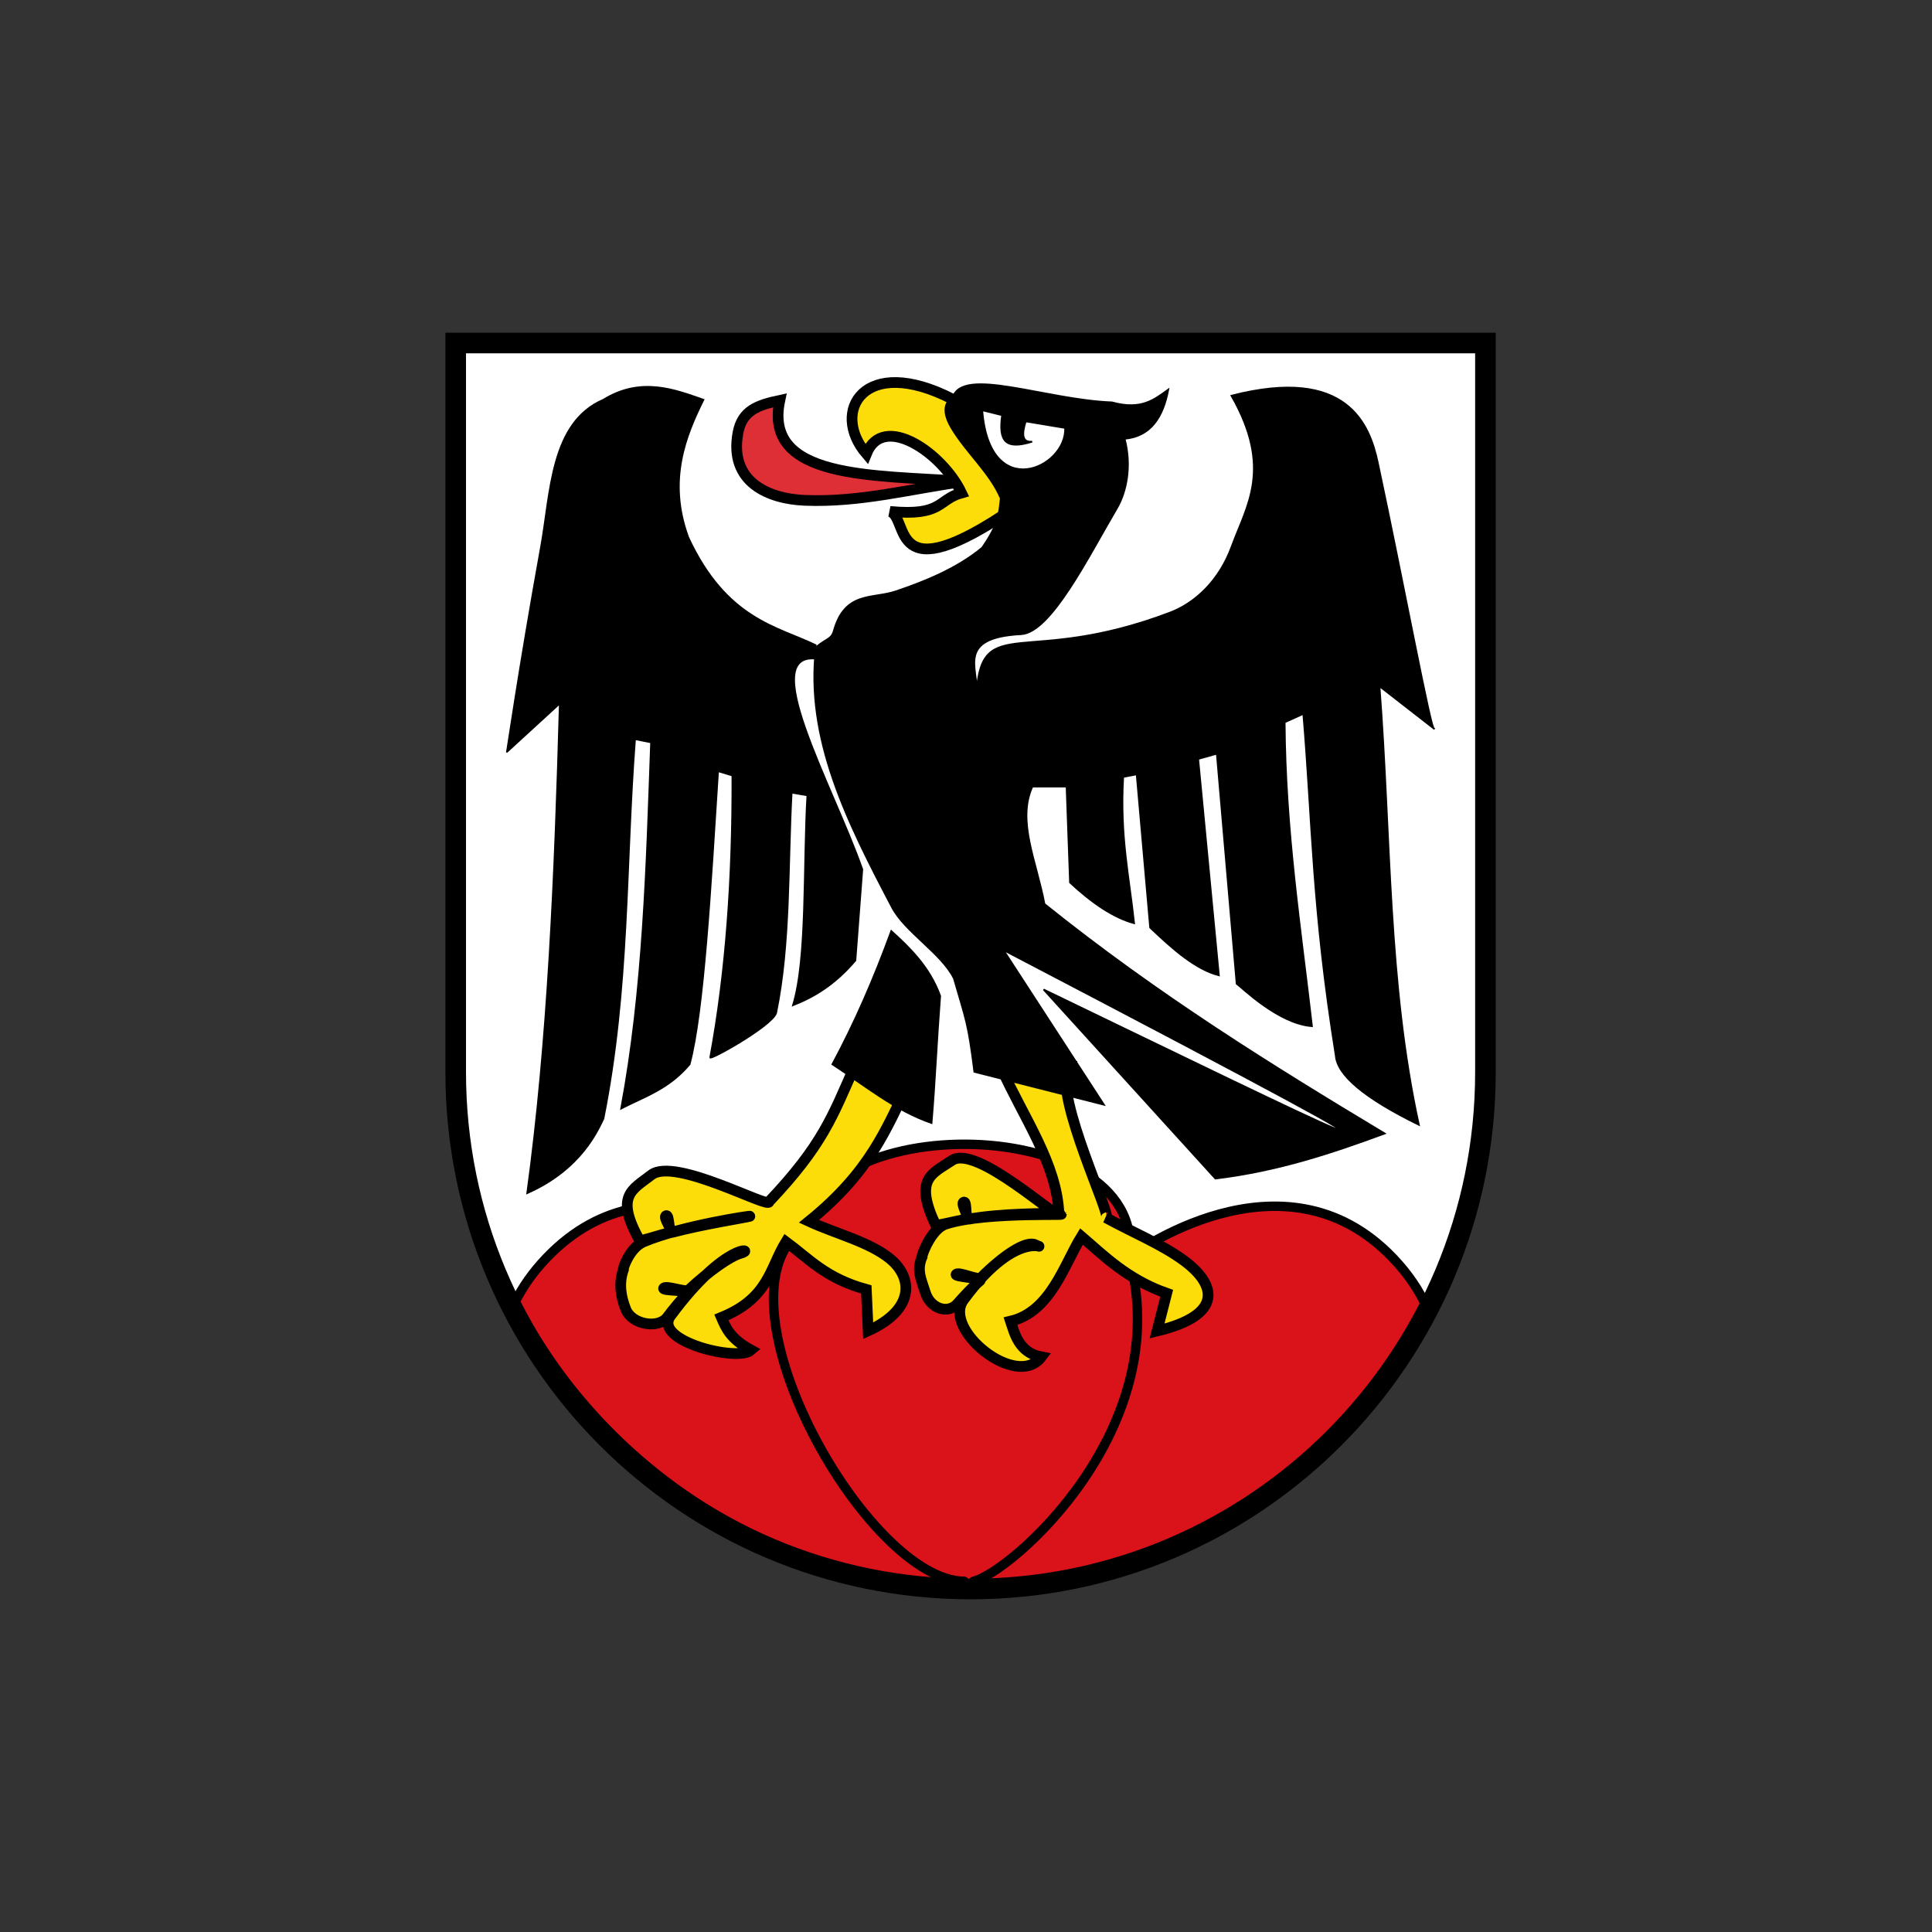<svg width="120" height="120" viewBox="0 0 120 120" fill="none" xmlns="http://www.w3.org/2000/svg">
<rect x="0" y="0" width="120" height="120" fill="#333333" stroke="none"/>
<path d="M28.305 21.305V66.595C28.305 84.323 42.623 98.695 60.284 98.695C77.946 98.695 92.263 84.323 92.263 66.595V21.305H28.305Z" fill="white"/>
<path d="M59.991 71.072C54.617 71.042 49.243 73.317 49.835 77.911C49.835 77.911 40.805 70.942 33.936 78.138C33.087 79.028 32.446 79.951 31.983 80.891C37.316 91.18 48.083 98.499 60.437 98.499C72.662 98.499 83.235 91.323 88.623 81.207C88.153 80.158 87.464 79.127 86.519 78.138C79.651 70.942 70.147 78.068 70.147 78.068C70.74 73.436 65.366 71.101 59.991 71.072Z" fill="#DA121A" stroke="black" stroke-width="0.586"/>
<path d="M60.459 98.22C62.748 97.692 73.192 88.676 70.078 77.896L60.459 98.22Z" fill="#DA121A"/>
<path d="M60.459 98.22C62.748 97.692 73.192 88.676 70.078 77.896" stroke="black" stroke-width="0.586" stroke-linecap="round" stroke-linejoin="round"/>
<path d="M59.889 98.22C53.938 98.188 44.262 81.176 49.591 76.544L59.889 98.22Z" fill="#DA121A"/>
<path d="M59.889 98.22C53.938 98.188 44.262 81.176 49.591 76.544" stroke="black" stroke-width="0.586" stroke-linecap="round" stroke-linejoin="round"/>
<path fill-rule="evenodd" clip-rule="evenodd" d="M62.207 66.368C63.571 69.412 65.642 72.267 65.772 75.388C65.82 75.907 60.659 71.046 59.131 72.075C57.888 72.912 56.752 73.191 58.115 76.09C58.144 76.152 59.273 75.862 60.041 75.721C60.273 75.678 59.606 74.715 59.873 74.663C60.073 74.624 59.932 75.772 60.144 75.73C62.057 75.356 65.366 75.355 65.591 75.378C67.404 75.559 61.307 75.181 58.73 76.036C57.824 76.337 57.226 78.001 57.268 78.07C56.91 78.916 57.23 79.487 57.473 80.276C57.776 81.276 58.886 81.667 59.492 80.953C59.791 80.602 60.531 79.819 60.867 79.548C61.09 79.367 59.188 79.312 59.4 79.141C59.587 78.989 60.76 79.537 60.92 79.375C62.365 77.927 63.763 77.033 64.313 77.318C65.219 77.788 63.285 76.065 59.849 80.738C58.509 82.56 63.14 86.328 64.68 84.281C63.265 84.019 63 82.764 62.765 82.062C65.257 81.479 66.108 78.517 67.171 76.8C68.533 77.96 70 79.463 72.466 80.328L71.868 82.671C76.028 81.677 75.544 79.781 73.546 78.304C72.165 77.284 70.306 76.522 68.686 75.631C69.198 75.805 65.472 68.185 66.315 66.253L62.207 66.368Z" fill="#FCDD09" stroke="black" stroke-width="0.666"/>
<path fill-rule="evenodd" clip-rule="evenodd" d="M48.436 24.867C47.393 29.785 54.181 29.496 59.923 29.901C56.623 30.342 53.453 31.22 49.976 31.076C47.783 30.985 45.267 29.979 45.836 26.886C46.09 25.498 47.061 25.16 48.436 24.867Z" fill="#DA121A" fill-opacity="0.875" stroke="black" stroke-width="0.666"/>
<path fill-rule="evenodd" clip-rule="evenodd" d="M59.165 24.791C53.663 21.964 51.559 25.555 53.813 28.189C54.852 25.581 58.548 28.148 59.72 30.616C58.23 31.032 58.56 32.077 55.277 31.766C56.509 32.152 55.125 36.951 63.002 31.536L59.165 24.791Z" fill="#FCDD09" stroke="black" stroke-width="0.666"/>
<path fill-rule="evenodd" clip-rule="evenodd" d="M60.519 66.572L68.565 68.614L62.321 59.005C97.655 77.469 81.01 69.269 64.821 61.46L75.491 73.203C79.44 72.72 82.757 71.597 86.003 70.403C78.96 66.168 71.916 61.807 64.873 56.15C64.371 53.484 63.148 50.976 64.123 48.854H66.247L66.461 54.814C67.787 56.046 69.114 56.977 70.44 57.343C70.133 54.438 69.55 51.952 69.763 48.257L70.601 48.095L71.439 57.614C72.861 58.971 74.284 60.218 75.706 60.577L74.42 47.138L75.579 46.813L76.811 61.1C77.16 61.352 79.415 63.586 81.487 63.737C80.775 57.565 79.837 51.575 79.792 44.861L80.952 44.338C81.524 51.152 81.501 56.419 82.968 65.562C83.057 66.779 84.752 68.209 88.126 69.861C86.199 61.075 86.395 51.95 85.681 42.622L89.072 45.26C88.908 45.535 87.172 36.2 85.574 28.734C85.072 26.387 83.702 22.725 76.49 24.578C79.074 29.112 77.438 31.392 76.508 33.938C75.742 36.04 74.257 37.451 72.671 38.052C63.684 41.457 60.988 38.027 60.66 43.021C60.763 41.52 59.388 39.598 63.422 39.39C65.267 39.294 67.582 34.605 69.369 31.569C69.967 30.553 70.298 28.943 69.851 27.251C71.463 27.108 72.235 25.928 72.564 24.199C71.702 24.815 70.899 25.499 69.067 24.993C64.922 24.834 59.786 22.747 59.179 24.687C59.179 24.687 58.211 25.078 59.091 26.565C60.001 28.1 61.495 29.37 62.16 30.953C62.056 31.909 62.042 32.526 61.001 34.024C59.405 35.345 57.349 36.156 55.635 36.733C54.186 37.22 52.478 36.712 51.791 39.184C51.641 39.722 51.313 39.66 50.684 40.202C50.015 45.871 52.592 50.999 55.414 56.367C56.209 57.881 58.494 59.227 59.252 60.775C60.011 63.405 60.135 63.508 60.519 66.572Z" fill="black" stroke="black" stroke-width="0.107"/>
<path fill-rule="evenodd" clip-rule="evenodd" d="M53.086 66.223C51.708 69.34 51.094 71.121 47.768 74.635C47.853 75.149 41.91 71.843 40.458 72.975C39.279 73.895 38.165 74.253 39.732 77.049C39.766 77.109 40.872 76.741 41.627 76.547C41.856 76.489 41.122 75.574 41.384 75.504C41.581 75.452 41.523 76.606 41.731 76.55C43.612 76.044 46.358 75.619 46.573 75.547C46.8 75.471 42.316 76.144 39.98 77.13C39.101 77.501 38.67 78.804 38.716 78.87C38.421 79.739 38.563 80.535 38.862 81.305C39.235 82.282 40.901 82.558 41.454 81.804C41.727 81.433 42.41 80.601 42.725 80.307C42.935 80.112 41.034 80.189 41.232 80.003C41.408 79.838 42.6 80.287 42.766 80.132C44.066 78.914 45.378 78.013 46.004 77.845C46.989 77.581 45.095 77.072 41.654 81.728C40.505 83.283 45.817 84.603 46.651 83.857C45.361 83.156 45.093 82.492 44.806 81.828C47.763 80.627 47.806 78.769 48.818 77.129C50.26 78.192 51.285 79.397 53.808 80.089L53.924 82.659C56.827 81.343 56.715 79.364 55.286 78.188C54.007 77.135 51.926 76.636 50.246 75.859C54.083 72.75 55.025 70.117 56.379 67.416L53.086 66.223Z" fill="#FCDD09" stroke="black" stroke-width="0.666"/>
<path fill-rule="evenodd" clip-rule="evenodd" d="M58.395 61.859C58.18 64.66 58.073 67.24 57.859 69.752C55.59 68.975 53.709 67.411 51.702 66.104C53.092 63.514 54.254 60.851 55.36 57.831C56.45 58.818 57.726 60.021 58.395 61.859Z" fill="black" stroke="black" stroke-width="0.107"/>
<path fill-rule="evenodd" clip-rule="evenodd" d="M50.703 40.093C48.318 38.921 45.13 38.519 42.745 33.374C41.439 29.826 42.593 27.05 43.69 24.83C41.967 24.234 39.838 23.369 37.479 24.83C34.183 26.244 34.216 30.605 33.607 33.97C32.221 41.631 31.493 46.791 31.483 46.704L34.772 43.689C34.48 54.292 34.04 64.715 32.75 74.105C36.157 72.606 37.17 70.097 37.479 69.481C39.096 61.38 38.839 53.754 39.442 45.91L40.441 46.108C40.166 53.775 39.968 61.462 38.585 68.85C40.028 68.102 41.522 67.659 42.832 66.104C43.709 62.825 44.138 55.094 44.6 47.897L45.492 48.168C45.518 54.562 45.091 60.432 44.118 65.67C43.979 65.936 47.931 63.739 48.205 62.924C49.093 58.59 48.92 53.826 49.169 49.233L50.148 49.396C49.892 53.841 50.147 59.529 49.257 62.436C50.548 61.925 51.839 61.173 53.129 59.655L53.558 54.001C51.719 48.76 46.828 40.224 50.899 40.937" fill="black"/>
<path d="M50.703 40.093C48.318 38.921 45.13 38.519 42.745 33.374C41.439 29.826 42.593 27.05 43.69 24.83C41.967 24.234 39.838 23.369 37.479 24.83C34.183 26.244 34.216 30.605 33.607 33.97C32.221 41.631 31.493 46.791 31.483 46.704L34.772 43.689C34.48 54.292 34.04 64.715 32.75 74.105C36.157 72.606 37.17 70.097 37.479 69.481C39.096 61.38 38.839 53.754 39.442 45.91L40.441 46.108C40.166 53.775 39.968 61.462 38.585 68.85C40.028 68.102 41.522 67.659 42.832 66.104C43.709 62.825 44.138 55.094 44.6 47.897L45.492 48.168C45.518 54.562 45.091 60.432 44.118 65.67C43.979 65.936 47.931 63.739 48.205 62.924C49.093 58.59 48.92 53.826 49.169 49.233L50.148 49.396C49.892 53.841 50.147 59.529 49.257 62.436C50.548 61.925 51.839 61.173 53.129 59.655L53.558 54.001C51.719 48.76 46.828 40.224 50.899 40.937" stroke="black" stroke-width="0.107"/>
<path fill-rule="evenodd" clip-rule="evenodd" d="M61.008 25.481C61.461 31.282 66.26 29.066 66.158 26.579L63.709 26.171C63.449 26.985 63.489 27.499 64.109 27.432C62.443 27.956 62.012 27.394 62.245 25.787L61.008 25.481Z" fill="white" stroke="black" stroke-width="0.107"/>
<path d="M28.305 21.305V66.595C28.305 84.323 42.623 98.695 60.284 98.695C77.946 98.695 92.263 84.323 92.263 66.595V21.305H28.305Z" stroke="black" stroke-width="1.279"/>
</svg>
